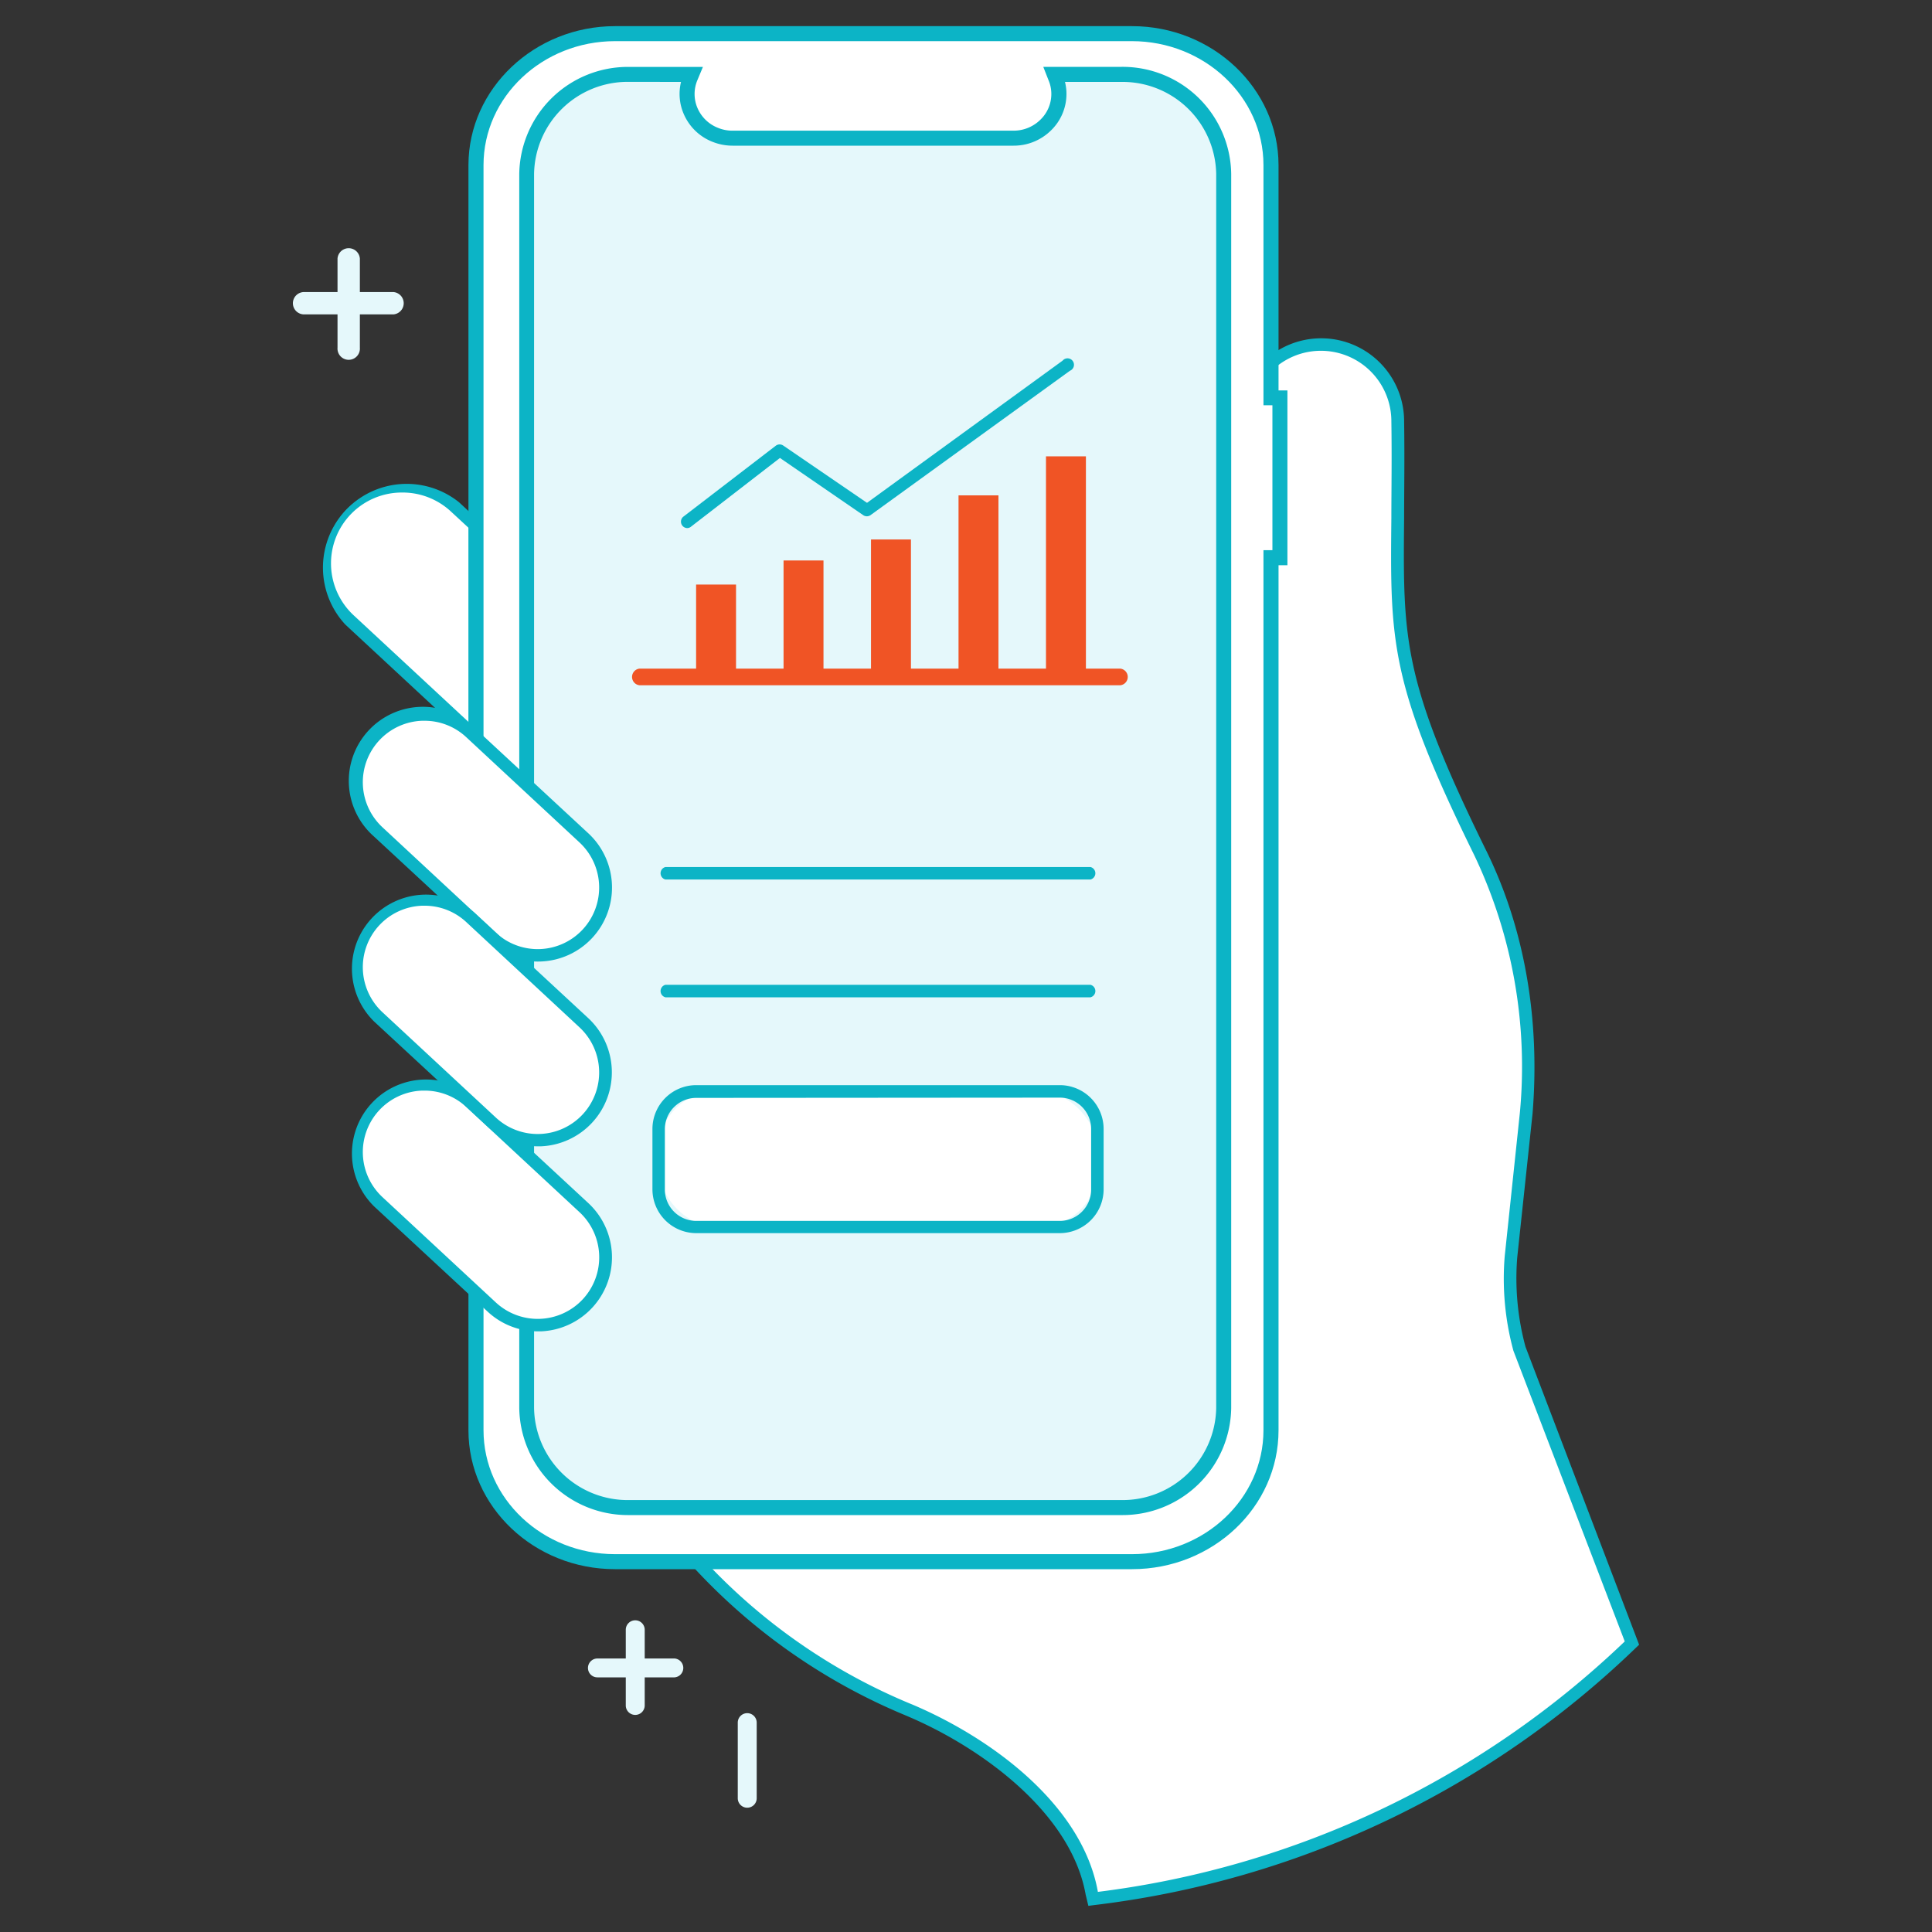 <svg id="Layer_9" data-name="Layer 9" xmlns="http://www.w3.org/2000/svg" viewBox="0 0 300 300"><rect x="0" y="0" width="300" height="300" fill="#333333" stroke="none"/><defs><style>.cls-1{fill:#fff;}.cls-2{fill:#0cb4c6;}.cls-3{fill:#e5f8fb;}.cls-4{fill:#f05425;}</style></defs><path class="cls-1" d="M73.77,81.62,70.63,78.7A12,12,0,0,0,54.3,96.33l19.47,18Z"/><path class="cls-2" d="M74.74,116.59,53.64,97A13,13,0,0,1,71.29,78l3.45,3.2ZM62.47,76.48A11,11,0,0,0,55,95.62L72.8,112.15V82L70,79.41A11,11,0,0,0,62.47,76.48Z"/><path class="cls-1" d="M236,209.48a41.41,41.41,0,0,1-1.32-14.32L237,172.93c1.15-13.94-1-27.92-7.15-40.48-15.95-32.45-12.29-34.8-12.79-67a11.91,11.91,0,0,0-23.82,0c0,131,.24,121.36-.57,125.2v17.15a26.23,26.23,0,0,1-26.2,26.2H101.26a92.43,92.43,0,0,0,39.63,31.45l.29.13c12.29,5.19,26,15.54,28.3,28.39l.23.92a144,144,0,0,0,83.67-39.69Z"/><path class="cls-2" d="M169,295.94l-.42-1.75c-2.28-12.8-16.37-22.93-27.74-27.73l-.28-.12a93.44,93.44,0,0,1-40.05-31.78L99.37,233h67.1a25.27,25.27,0,0,0,25.23-25.24l0-17.35c.06-.25.11-.45.15-.63.45-1.81.45-2.31.42-53.26,0-17.26,0-40.29,0-71.11a12.88,12.88,0,0,1,25.76,0c.09,5.88,0,10.75,0,15-.18,18.87-.25,25.23,12.69,51.55,6,12.11,8.46,26.28,7.25,41l-2.37,22.25a40.63,40.63,0,0,0,1.28,13.92l17.64,46.26-.46.44a146,146,0,0,1-84.24,40Zm-65.79-61a91.53,91.53,0,0,0,38.09,29.59l.3.12c12.38,5.23,26.47,15.63,28.88,29.12v0a144,144,0,0,0,81.81-38.89L235,209.74a42.65,42.65,0,0,1-1.35-14.66L236,172.83a76.34,76.34,0,0,0-7.06-40c-13.14-26.73-13.08-33.2-12.89-52.42,0-4.28.09-9.13,0-15a10.94,10.94,0,1,0-21.88,0c0,30.82,0,53.85,0,71.11,0,51.67,0,51.67-.48,53.73,0,.14-.07.28-.11.46v17A27.2,27.2,0,0,1,166.47,235Z"/><path class="cls-1" d="M95.5,5.22c-11.92,0-21.58,9.14-21.59,20.4V222.09c0,11.27,9.66,20.4,21.58,20.4h80.29c11.92,0,21.58-9.13,21.58-20.4V86.6h1.38V61.76h-1.38V25.62c0-11.26-9.67-20.38-21.58-20.4Z"/><path class="cls-2" d="M175.78,243.66H95.5c-12.55,0-22.76-9.68-22.76-21.57V25.62C72.76,13.75,83,4.07,95.49,4.06h80.29c12.53,0,22.73,9.69,22.75,21.56v35h1.38V87.77h-1.38V222.09C198.53,234,188.32,243.66,175.78,243.66ZM95.5,6.39C84.25,6.4,75.09,15,75.08,25.63V222.09c0,10.61,9.16,19.23,20.41,19.24h80.29c11.25,0,20.41-8.63,20.41-19.24V85.43h1.39V62.93h-1.39V25.62C196.18,15,187,6.4,175.77,6.39Z"/><path class="cls-3" d="M174.15,234.09H97.63a15.67,15.67,0,0,1-15.87-15.44V27A15.67,15.67,0,0,1,97.63,11.55h9.77l-.18.44a6.8,6.8,0,0,0,3.87,9,7.34,7.34,0,0,0,2.66.5h43.63a7,7,0,0,0,7.05-6.87,6.72,6.72,0,0,0-.52-2.58l-.18-.44h10.42A15.67,15.67,0,0,1,190,27V218.65A15.67,15.67,0,0,1,174.15,234.09Z"/><path class="cls-2" d="M174.15,235.26H97.63a16.87,16.87,0,0,1-17-16.61V27a16.87,16.87,0,0,1,17-16.61h11.52l-.86,2.06a5.51,5.51,0,0,0,0,4.29,5.74,5.74,0,0,0,3.22,3.12,5.86,5.86,0,0,0,2.23.43h43.63a5.91,5.91,0,0,0,4.17-1.69,5.54,5.54,0,0,0,1.71-4,5.41,5.41,0,0,0-.43-2.13L162,10.38h12.18a16.87,16.87,0,0,1,17,16.61V218.65A16.87,16.87,0,0,1,174.15,235.26ZM97.63,12.71A14.54,14.54,0,0,0,82.93,27V218.65a14.54,14.54,0,0,0,14.7,14.28h76.52a14.54,14.54,0,0,0,14.7-14.28V27a14.54,14.54,0,0,0-14.7-14.28h-8.78a7.77,7.77,0,0,1,.23,1.86,7.89,7.89,0,0,1-2.42,5.69,8.23,8.23,0,0,1-5.8,2.35H113.75a8.4,8.4,0,0,1-3.09-.59,8.05,8.05,0,0,1-4.51-4.38,7.81,7.81,0,0,1-.4-4.93Z"/><path class="cls-1" d="M91.26,145a10.53,10.53,0,0,1-14.88.57L58.75,129.2a10.53,10.53,0,1,1,14.31-15.44L90.69,130.1A10.52,10.52,0,0,1,91.26,145Z"/><path class="cls-2" d="M83.52,149.31a11.43,11.43,0,0,1-7.8-3.06L58.09,129.91a11.5,11.5,0,1,1,15.63-16.86l17.63,16.34A11.49,11.49,0,0,1,84,149.3ZM65.91,111.92h-.37a9.55,9.55,0,0,0-6.13,16.56L77,144.83a9.54,9.54,0,0,0,13.5-.52h0a9.57,9.57,0,0,0-.52-13.5L72.4,114.47A9.49,9.49,0,0,0,65.91,111.92Z"/><path class="cls-1" d="M91.26,202.39a10.53,10.53,0,0,1-14.88.57L58.75,186.62a10.53,10.53,0,1,1,14.31-15.44l17.63,16.34A10.52,10.52,0,0,1,91.26,202.39Z"/><path class="cls-2" d="M83.52,206.73a11.39,11.39,0,0,1-7.8-3.06L58.09,187.33a11.5,11.5,0,0,1,15.63-16.86l17.63,16.34A11.5,11.5,0,0,1,84,206.73ZM65.91,169.35h-.37a9.55,9.55,0,0,0-6.13,16.56L77,202.25a9.56,9.56,0,0,0,13.51-.52h0a9.57,9.57,0,0,0-.52-13.5L72.4,171.89A9.48,9.48,0,0,0,65.91,169.35Z"/><path class="cls-1" d="M91.26,173.68a10.53,10.53,0,0,1-14.88.57L58.75,157.91a10.53,10.53,0,1,1,14.31-15.44l17.63,16.34A10.52,10.52,0,0,1,91.26,173.68Z"/><path class="cls-2" d="M83.52,178a11.39,11.39,0,0,1-7.8-3.06L58.09,158.62a11.5,11.5,0,0,1,15.63-16.86L91.35,158.1A11.5,11.5,0,0,1,84,178ZM65.91,140.64h-.37a9.55,9.55,0,0,0-6.13,16.56L77,173.54a9.54,9.54,0,0,0,13.5-.52h0a9.57,9.57,0,0,0-.52-13.5L72.4,143.18A9.48,9.48,0,0,0,65.91,140.64Z"/><path class="cls-3" d="M45.48,47.08a1.74,1.74,0,0,1,1.74-1.73H61.08a1.74,1.74,0,0,1,0,3.47H47.22A1.74,1.74,0,0,1,45.48,47.08Z"/><path class="cls-3" d="M52.41,54V40.15a1.74,1.74,0,0,1,3.47,0V54a1.74,1.74,0,1,1-3.47,0Z"/><path class="cls-3" d="M91.3,259a1.47,1.47,0,0,1,1.47-1.47h11.74a1.47,1.47,0,1,1,0,2.93H92.77A1.46,1.46,0,0,1,91.3,259Z"/><path class="cls-3" d="M97.17,264.82V253.07a1.47,1.47,0,0,1,2.94,0v11.75a1.47,1.47,0,0,1-2.94,0Z"/><path class="cls-3" d="M114.56,279.23V267.49a1.47,1.47,0,1,1,2.94,0v11.74a1.47,1.47,0,1,1-2.94,0Z"/><rect class="cls-4" x="104.1" y="94.76" width="14.17" height="6.2" transform="translate(13.33 209.04) rotate(-90)"/><rect class="cls-4" x="115.81" y="92.88" width="17.91" height="6.2" transform="translate(28.79 220.75) rotate(-90)"/><rect class="cls-4" x="127.77" y="91.25" width="21.17" height="6.2" transform="translate(44 232.71) rotate(-90)"/><rect class="cls-4" x="137.99" y="87.78" width="27.9" height="6.2" transform="translate(61.06 242.81) rotate(-90)"/><rect class="cls-4" x="148.48" y="84.8" width="34.08" height="6.2" transform="translate(77.62 253.42) rotate(-90)"/><path class="cls-2" d="M106.66,82a1,1,0,0,1-.59-1.74l14.42-11.07a1,1,0,0,1,1.14,0l13,8.89L165,56a1,1,0,1,1,1.14,1.57L135.16,80a1,1,0,0,1-1.11,0l-12.94-8.89L107.25,81.82A.92.92,0,0,1,106.66,82Z"/><path class="cls-4" d="M173.93,106.41H99.33a1.3,1.3,0,0,1,0-2.59h74.6a1.3,1.3,0,0,1,0,2.59Z"/><rect class="cls-1" x="102.28" y="169.47" width="68.13" height="21.03" rx="9.02"/><path class="cls-2" d="M164.57,191.48H108.11a6.81,6.81,0,0,1-6.8-6.8V175.3a6.81,6.81,0,0,1,6.8-6.8h56.46a6.81,6.81,0,0,1,6.8,6.8v9.38A6.81,6.81,0,0,1,164.57,191.48Zm-56.46-21a4.87,4.87,0,0,0-4.87,4.86v9.38a4.87,4.87,0,0,0,4.87,4.86h56.46a4.87,4.87,0,0,0,4.86-4.86V175.3a4.87,4.87,0,0,0-4.86-4.86Z"/><path class="cls-2" d="M169.33,154.86h-66a1,1,0,0,1,0-1.94h66a1,1,0,0,1,0,1.94Z"/><path class="cls-2" d="M169.33,136.57h-66a1,1,0,0,1,0-1.94h66a1,1,0,0,1,0,1.94Z"/></svg>